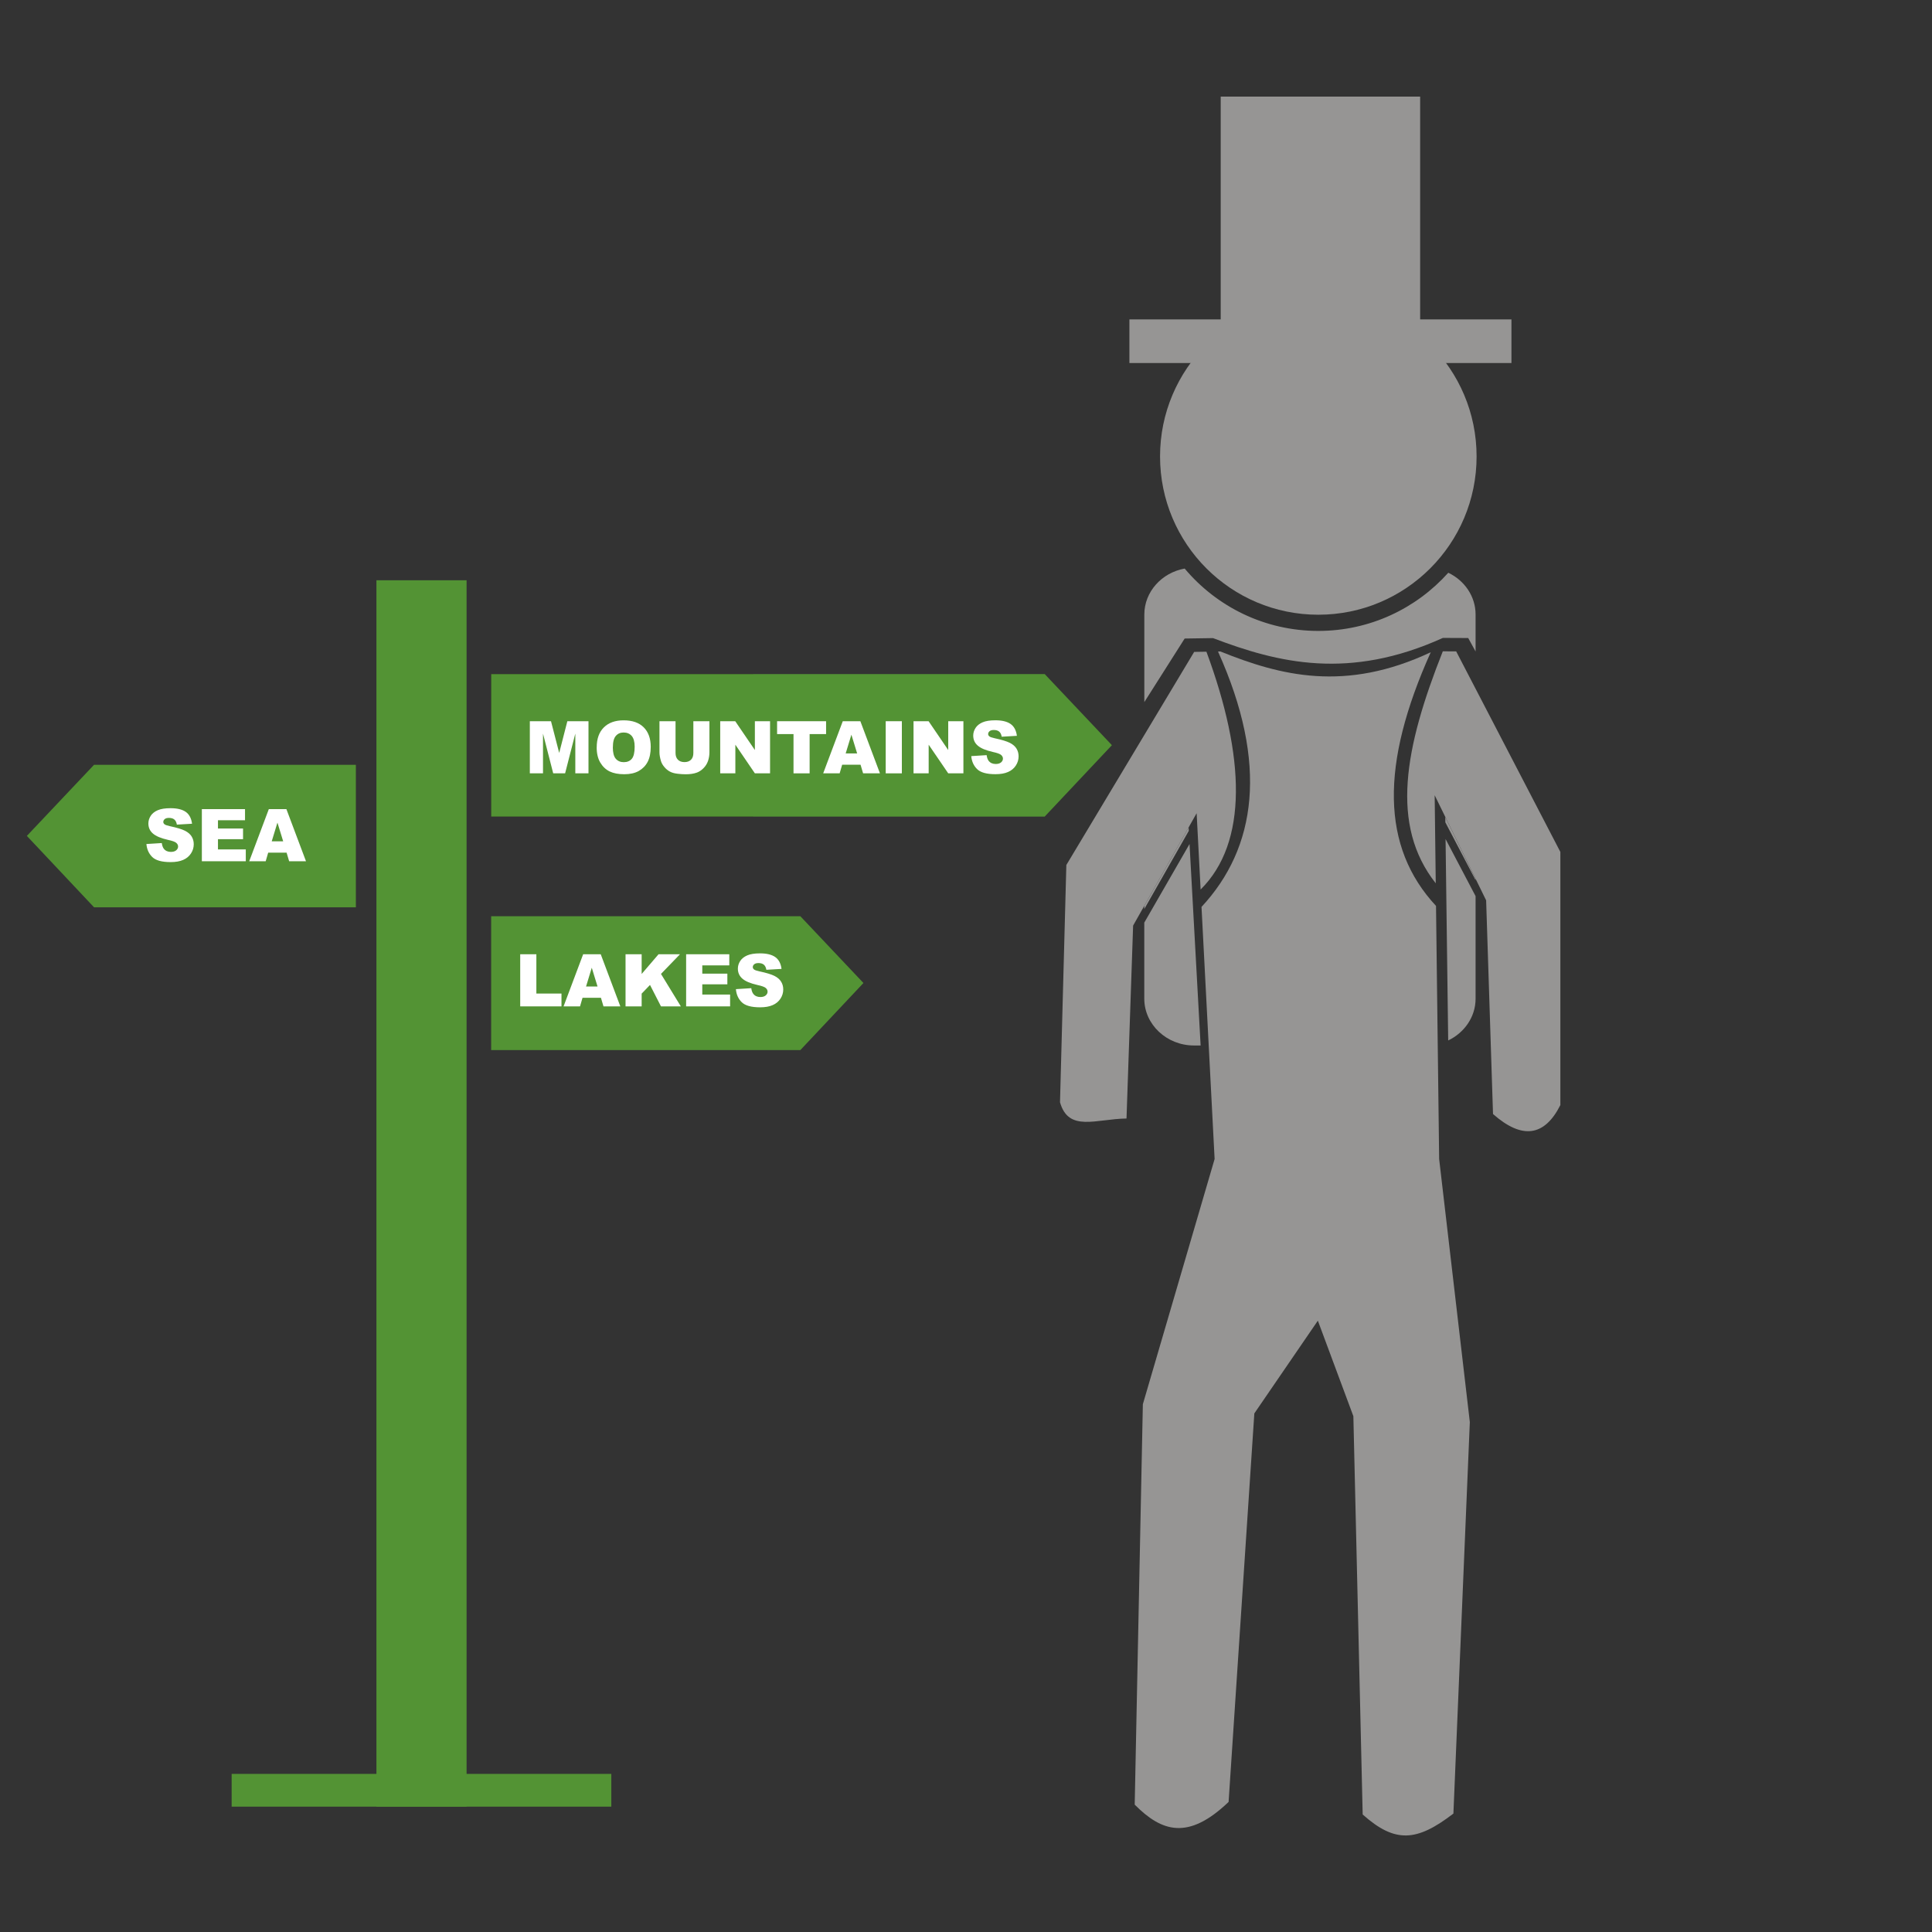 <?xml version="1.0" encoding="UTF-8"?>
<!DOCTYPE svg PUBLIC "-//W3C//DTD SVG 1.1//EN" "http://www.w3.org/Graphics/SVG/1.1/DTD/svg11.dtd">
<!-- Creator: CorelDRAW -->
<svg xmlns="http://www.w3.org/2000/svg" xml:space="preserve" width="50mm" height="50mm" shape-rendering="geometricPrecision" text-rendering="geometricPrecision" image-rendering="optimizeQuality" fill-rule="evenodd" clip-rule="evenodd"
viewBox="0 0 50 50"
 xmlns:xlink="http://www.w3.org/1999/xlink">
 <rect x="0" y="0" width="50" height="50" fill="#333333" stroke="none"/>
 <g id="Warstwa_x0020_1">
  <rect fill="#539334" x="9.742" y="15.017" width="2.333" height="31.739"/>
  <rect fill="#539334" x="5.995" y="45.908" width="9.826" height="0.848"/>
  <polygon fill="#539334" points="12.711,23.712 14.351,23.712 19.072,23.712 20.713,23.712 22.346,25.44 20.713,27.176 19.072,27.176 14.351,27.176 12.711,27.176 "/>
  <polygon fill="#1F1A17" points="12.711,17.445 19.486,17.445 21.225,19.285 19.486,21.133 12.711,21.133 "/>
  <polygon fill="#539334" points="9.21,19.793 2.434,19.793 0.695,21.633 2.434,23.481 9.21,23.481 "/>
  <polygon fill="#539334" points="20.262,17.445 21.629,17.445 27.037,17.445 28.776,19.285 27.037,21.133 21.629,21.133 20.262,21.133 12.711,21.133 12.711,17.445 "/>
  <polygon fill="white" fill-rule="nonzero" points="13.712,18.665 14.26,18.665 14.472,19.486 14.683,18.665 15.23,18.665 15.23,20.014 14.889,20.014 14.889,18.985 14.625,20.014 14.317,20.014 14.053,18.985 14.053,20.014 13.712,20.014 "/>
  <path id="1" fill="white" fill-rule="nonzero" d="M15.443 19.34c0,-0.22 0.061,-0.392 0.184,-0.514 0.123,-0.123 0.294,-0.184 0.513,-0.184 0.225,0 0.398,0.06 0.519,0.181 0.121,0.12 0.182,0.289 0.182,0.506 0,0.158 -0.027,0.287 -0.08,0.388 -0.053,0.101 -0.13,0.179 -0.23,0.236 -0.101,0.056 -0.225,0.084 -0.375,0.084 -0.152,0 -0.278,-0.024 -0.378,-0.072 -0.1,-0.049 -0.18,-0.125 -0.243,-0.23 -0.062,-0.105 -0.093,-0.236 -0.093,-0.394zm0.417 0.002c0,0.136 0.025,0.234 0.076,0.294 0.051,0.059 0.12,0.089 0.207,0.089 0.089,0 0.159,-0.029 0.208,-0.087 0.049,-0.058 0.074,-0.163 0.074,-0.314 0,-0.127 -0.026,-0.22 -0.077,-0.279 -0.051,-0.058 -0.121,-0.088 -0.209,-0.088 -0.084,0 -0.151,0.029 -0.202,0.089 -0.051,0.059 -0.076,0.158 -0.076,0.295z"/>
  <path id="12" fill="white" fill-rule="nonzero" d="M17.944 18.665l0.416 0 0 0.804c0,0.08 -0.013,0.155 -0.037,0.226 -0.025,0.071 -0.064,0.133 -0.117,0.186 -0.053,0.053 -0.109,0.09 -0.167,0.112 -0.081,0.03 -0.178,0.045 -0.292,0.045 -0.066,0 -0.137,-0.004 -0.215,-0.014 -0.078,-0.009 -0.142,-0.027 -0.194,-0.055 -0.052,-0.027 -0.1,-0.066 -0.143,-0.117 -0.043,-0.05 -0.073,-0.102 -0.089,-0.155 -0.026,-0.086 -0.039,-0.162 -0.039,-0.228l0 -0.804 0.416 0 0 0.824c0,0.074 0.021,0.131 0.061,0.172 0.041,0.041 0.097,0.062 0.17,0.062 0.072,0 0.128,-0.02 0.169,-0.061 0.041,-0.041 0.061,-0.099 0.061,-0.173l0 -0.824z"/>
  <polygon id="123" fill="white" fill-rule="nonzero" points="18.639,18.665 19.028,18.665 19.536,19.411 19.536,18.665 19.929,18.665 19.929,20.014 19.536,20.014 19.031,19.273 19.031,20.014 18.639,20.014 "/>
  <polygon id="1234" fill="white" fill-rule="nonzero" points="20.111,18.665 21.379,18.665 21.379,18.998 20.953,18.998 20.953,20.014 20.536,20.014 20.536,18.998 20.111,18.998 "/>
  <path id="12345" fill="white" fill-rule="nonzero" d="M22.27 19.791l-0.475 0 -0.065 0.223 -0.426 0 0.507 -1.349 0.455 0 0.507 1.349 -0.436 0 -0.066 -0.223zm-0.087 -0.292l-0.149 -0.485 -0.148 0.485 0.297 0z"/>
  <polygon id="123456" fill="white" fill-rule="nonzero" points="22.922,18.665 23.34,18.665 23.34,20.014 22.922,20.014 "/>
  <polygon id="1234567" fill="white" fill-rule="nonzero" points="23.642,18.665 24.032,18.665 24.54,19.411 24.54,18.665 24.933,18.665 24.933,20.014 24.54,20.014 24.034,19.273 24.034,20.014 23.642,20.014 "/>
  <path id="12345678" fill="white" fill-rule="nonzero" d="M25.137 19.568l0.397 -0.025c0.009,0.064 0.026,0.113 0.052,0.147 0.043,0.055 0.104,0.082 0.184,0.082 0.059,0 0.105,-0.014 0.138,-0.042 0.032,-0.028 0.048,-0.06 0.048,-0.097 0,-0.035 -0.015,-0.066 -0.046,-0.094 -0.031,-0.028 -0.102,-0.054 -0.214,-0.078 -0.183,-0.041 -0.313,-0.096 -0.391,-0.164 -0.079,-0.068 -0.118,-0.155 -0.118,-0.261 0,-0.069 0.02,-0.135 0.06,-0.197 0.04,-0.062 0.101,-0.11 0.181,-0.145 0.081,-0.035 0.191,-0.053 0.332,-0.053 0.172,0 0.304,0.032 0.395,0.096 0.09,0.064 0.144,0.166 0.162,0.306l-0.393 0.023c-0.01,-0.061 -0.032,-0.105 -0.066,-0.133 -0.033,-0.027 -0.08,-0.041 -0.138,-0.041 -0.049,0 -0.085,0.01 -0.11,0.031 -0.025,0.021 -0.037,0.046 -0.037,0.075 0,0.021 0.01,0.041 0.03,0.058 0.02,0.018 0.066,0.034 0.14,0.05 0.182,0.039 0.313,0.079 0.392,0.119 0.079,0.04 0.136,0.09 0.172,0.149 0.036,0.059 0.054,0.126 0.054,0.2 0,0.086 -0.024,0.166 -0.072,0.239 -0.048,0.073 -0.115,0.129 -0.201,0.166 -0.086,0.038 -0.194,0.057 -0.325,0.057 -0.229,0 -0.388,-0.044 -0.477,-0.133 -0.089,-0.088 -0.139,-0.201 -0.15,-0.337z"/>
  <path fill="white" fill-rule="nonzero" d="M3.79 21.843l0.397 -0.025c0.009,0.064 0.026,0.113 0.052,0.147 0.043,0.055 0.104,0.082 0.184,0.082 0.059,0 0.105,-0.014 0.138,-0.042 0.032,-0.028 0.048,-0.06 0.048,-0.097 0,-0.035 -0.015,-0.066 -0.046,-0.094 -0.031,-0.028 -0.102,-0.054 -0.214,-0.078 -0.183,-0.041 -0.313,-0.096 -0.391,-0.164 -0.079,-0.068 -0.118,-0.155 -0.118,-0.261 0,-0.069 0.02,-0.135 0.06,-0.197 0.04,-0.062 0.101,-0.11 0.181,-0.145 0.081,-0.035 0.191,-0.053 0.332,-0.053 0.172,0 0.304,0.032 0.395,0.096 0.09,0.064 0.144,0.166 0.162,0.306l-0.393 0.023c-0.01,-0.061 -0.032,-0.105 -0.066,-0.133 -0.033,-0.027 -0.08,-0.041 -0.138,-0.041 -0.049,0 -0.085,0.01 -0.11,0.031 -0.025,0.021 -0.037,0.046 -0.037,0.075 0,0.021 0.01,0.041 0.03,0.058 0.02,0.018 0.066,0.034 0.14,0.05 0.182,0.039 0.313,0.079 0.392,0.119 0.079,0.04 0.136,0.09 0.172,0.149 0.036,0.059 0.054,0.126 0.054,0.2 0,0.086 -0.024,0.166 -0.072,0.239 -0.048,0.073 -0.115,0.129 -0.201,0.166 -0.086,0.038 -0.194,0.057 -0.325,0.057 -0.229,0 -0.388,-0.044 -0.477,-0.133 -0.089,-0.088 -0.139,-0.201 -0.15,-0.337z"/>
  <polygon id="1" fill="white" fill-rule="nonzero" points="5.224,20.94 6.341,20.94 6.341,21.228 5.641,21.228 5.641,21.442 6.29,21.442 6.29,21.718 5.641,21.718 5.641,21.983 6.361,21.983 6.361,22.289 5.224,22.289 "/>
  <path id="12" fill="white" fill-rule="nonzero" d="M7.416 22.066l-0.475 0 -0.065 0.223 -0.426 0 0.507 -1.349 0.455 0 0.507 1.349 -0.436 0 -0.066 -0.223zm-0.087 -0.292l-0.149 -0.485 -0.148 0.485 0.297 0z"/>
  <polygon fill="white" fill-rule="nonzero" points="13.463,24.696 13.881,24.696 13.881,25.713 14.531,25.713 14.531,26.045 13.463,26.045 "/>
  <path id="1" fill="white" fill-rule="nonzero" d="M15.551 25.822l-0.475 0 -0.065 0.223 -0.426 0 0.507 -1.349 0.455 0 0.507 1.349 -0.436 0 -0.066 -0.223zm-0.087 -0.292l-0.149 -0.485 -0.148 0.485 0.298 0z"/>
  <polygon id="12" fill="white" fill-rule="nonzero" points="16.189,24.696 16.606,24.696 16.606,25.206 17.043,24.696 17.598,24.696 17.106,25.205 17.62,26.045 17.106,26.045 16.822,25.49 16.606,25.715 16.606,26.045 16.189,26.045 "/>
  <polygon id="123" fill="white" fill-rule="nonzero" points="17.757,24.696 18.874,24.696 18.874,24.984 18.175,24.984 18.175,25.198 18.824,25.198 18.824,25.474 18.175,25.474 18.175,25.739 18.895,25.739 18.895,26.045 17.757,26.045 "/>
  <path id="1234" fill="white" fill-rule="nonzero" d="M19.046 25.599l0.397 -0.025c0.008,0.064 0.026,0.113 0.052,0.147 0.043,0.055 0.104,0.082 0.184,0.082 0.059,0 0.105,-0.014 0.138,-0.042 0.032,-0.028 0.048,-0.06 0.048,-0.097 0,-0.035 -0.015,-0.066 -0.046,-0.094 -0.031,-0.028 -0.102,-0.054 -0.214,-0.078 -0.183,-0.041 -0.313,-0.096 -0.391,-0.164 -0.079,-0.068 -0.118,-0.155 -0.118,-0.26 0,-0.07 0.02,-0.135 0.06,-0.197 0.04,-0.062 0.101,-0.11 0.181,-0.145 0.081,-0.035 0.191,-0.053 0.332,-0.053 0.172,0 0.304,0.032 0.395,0.096 0.09,0.064 0.144,0.166 0.162,0.306l-0.393 0.023c-0.01,-0.061 -0.032,-0.105 -0.066,-0.133 -0.033,-0.027 -0.08,-0.041 -0.138,-0.041 -0.049,0 -0.085,0.01 -0.11,0.031 -0.025,0.02 -0.037,0.045 -0.037,0.075 0,0.021 0.01,0.041 0.03,0.058 0.02,0.018 0.066,0.034 0.14,0.05 0.182,0.039 0.313,0.079 0.392,0.119 0.079,0.04 0.136,0.09 0.172,0.15 0.036,0.059 0.054,0.126 0.054,0.2 0,0.086 -0.024,0.166 -0.072,0.239 -0.048,0.073 -0.115,0.129 -0.201,0.166 -0.086,0.038 -0.194,0.057 -0.325,0.057 -0.229,0 -0.388,-0.044 -0.477,-0.133 -0.089,-0.088 -0.139,-0.201 -0.15,-0.337z"/>
  <path fill="#969594" d="M37.481 14.822c0.419,0.2 0.707,0.61 0.707,1.081l0 0.957 -0.191 -0.348 -0.655 -0.003c-2.427,1.1 -4.259,0.65 -5.949,0.005l-0.734 0.011 -1.044 1.645 0 -2.267c0,-0.588 0.451,-1.082 1.044,-1.189 0.828,0.986 2.07,1.614 3.458,1.614 1.337,0 2.537,-0.582 3.364,-1.505zm0.707 7.924l0 0.032 -0.783 -1.496 -0.002 -0.14 0.785 1.603zm0 0.446l0 2.654c0,0.471 -0.29,0.881 -0.709,1.081l-0.068 -5.213 0.777 1.478zm-7.116 3.865l-0.172 0c-0.707,0 -1.286,-0.545 -1.286,-1.211l0 -1.969 1.171 -2.034 0.287 5.215zm-1.458 -3.531l0 -0.084 1.147 -2.03 0.005 0.09 -1.152 2.024z"/>
  <path fill="#969594" d="M27.433 28.523l0.164 -6.137 3.308 -5.515 0.317 -0.005c1.008,2.721 1.077,4.938 -0.15,6.155l-0.103 -1.975 -1.644 2.908 -0.171 4.993c-0.788,0.01 -1.502,0.361 -1.722,-0.424zm4.089 -11.662l0.062 -0.001c1.549,0.625 3.228,1.063 5.444,0.02 -1.308,2.905 -1.283,5.041 0.136,6.565l0.081 6.55 0.794 6.808 -0.425 10.132c-0.951,0.732 -1.511,0.77 -2.348,0.024l-0.241 -10.308 -0.919 -2.472 -1.644 2.4 -0.666 10.055c-1.044,0.998 -1.727,0.777 -2.43,0.07l0.211 -10.363 1.857 -6.346 -0.339 -6.524c1.42,-1.527 1.738,-3.701 0.427,-6.609zm5.817 -0.005l0.347 0.002 2.696 5.19c0,2.634 0,3.917 0,6.551 -0.411,0.816 -0.992,0.894 -1.743,0.232l-0.178 -5.53 -1.332 -2.721 0.028 2.28c-1.185,-1.502 -0.811,-3.5 0.183,-6.005z"/>
  <path fill="#969594" d="M34.118 7.717c2.262,0 4.096,1.834 4.096,4.096 0,2.262 -1.834,4.096 -4.096,4.096 -2.262,0 -4.096,-1.834 -4.096,-4.096 0,-2.262 1.834,-4.096 4.096,-4.096z"/>
  <rect fill="#969594" x="31.592" y="2.5" width="5.161" height="6.209"/>
  <rect fill="#969594" x="29.229" y="8.266" width="9.887" height="1.129"/>
 </g>
</svg>
